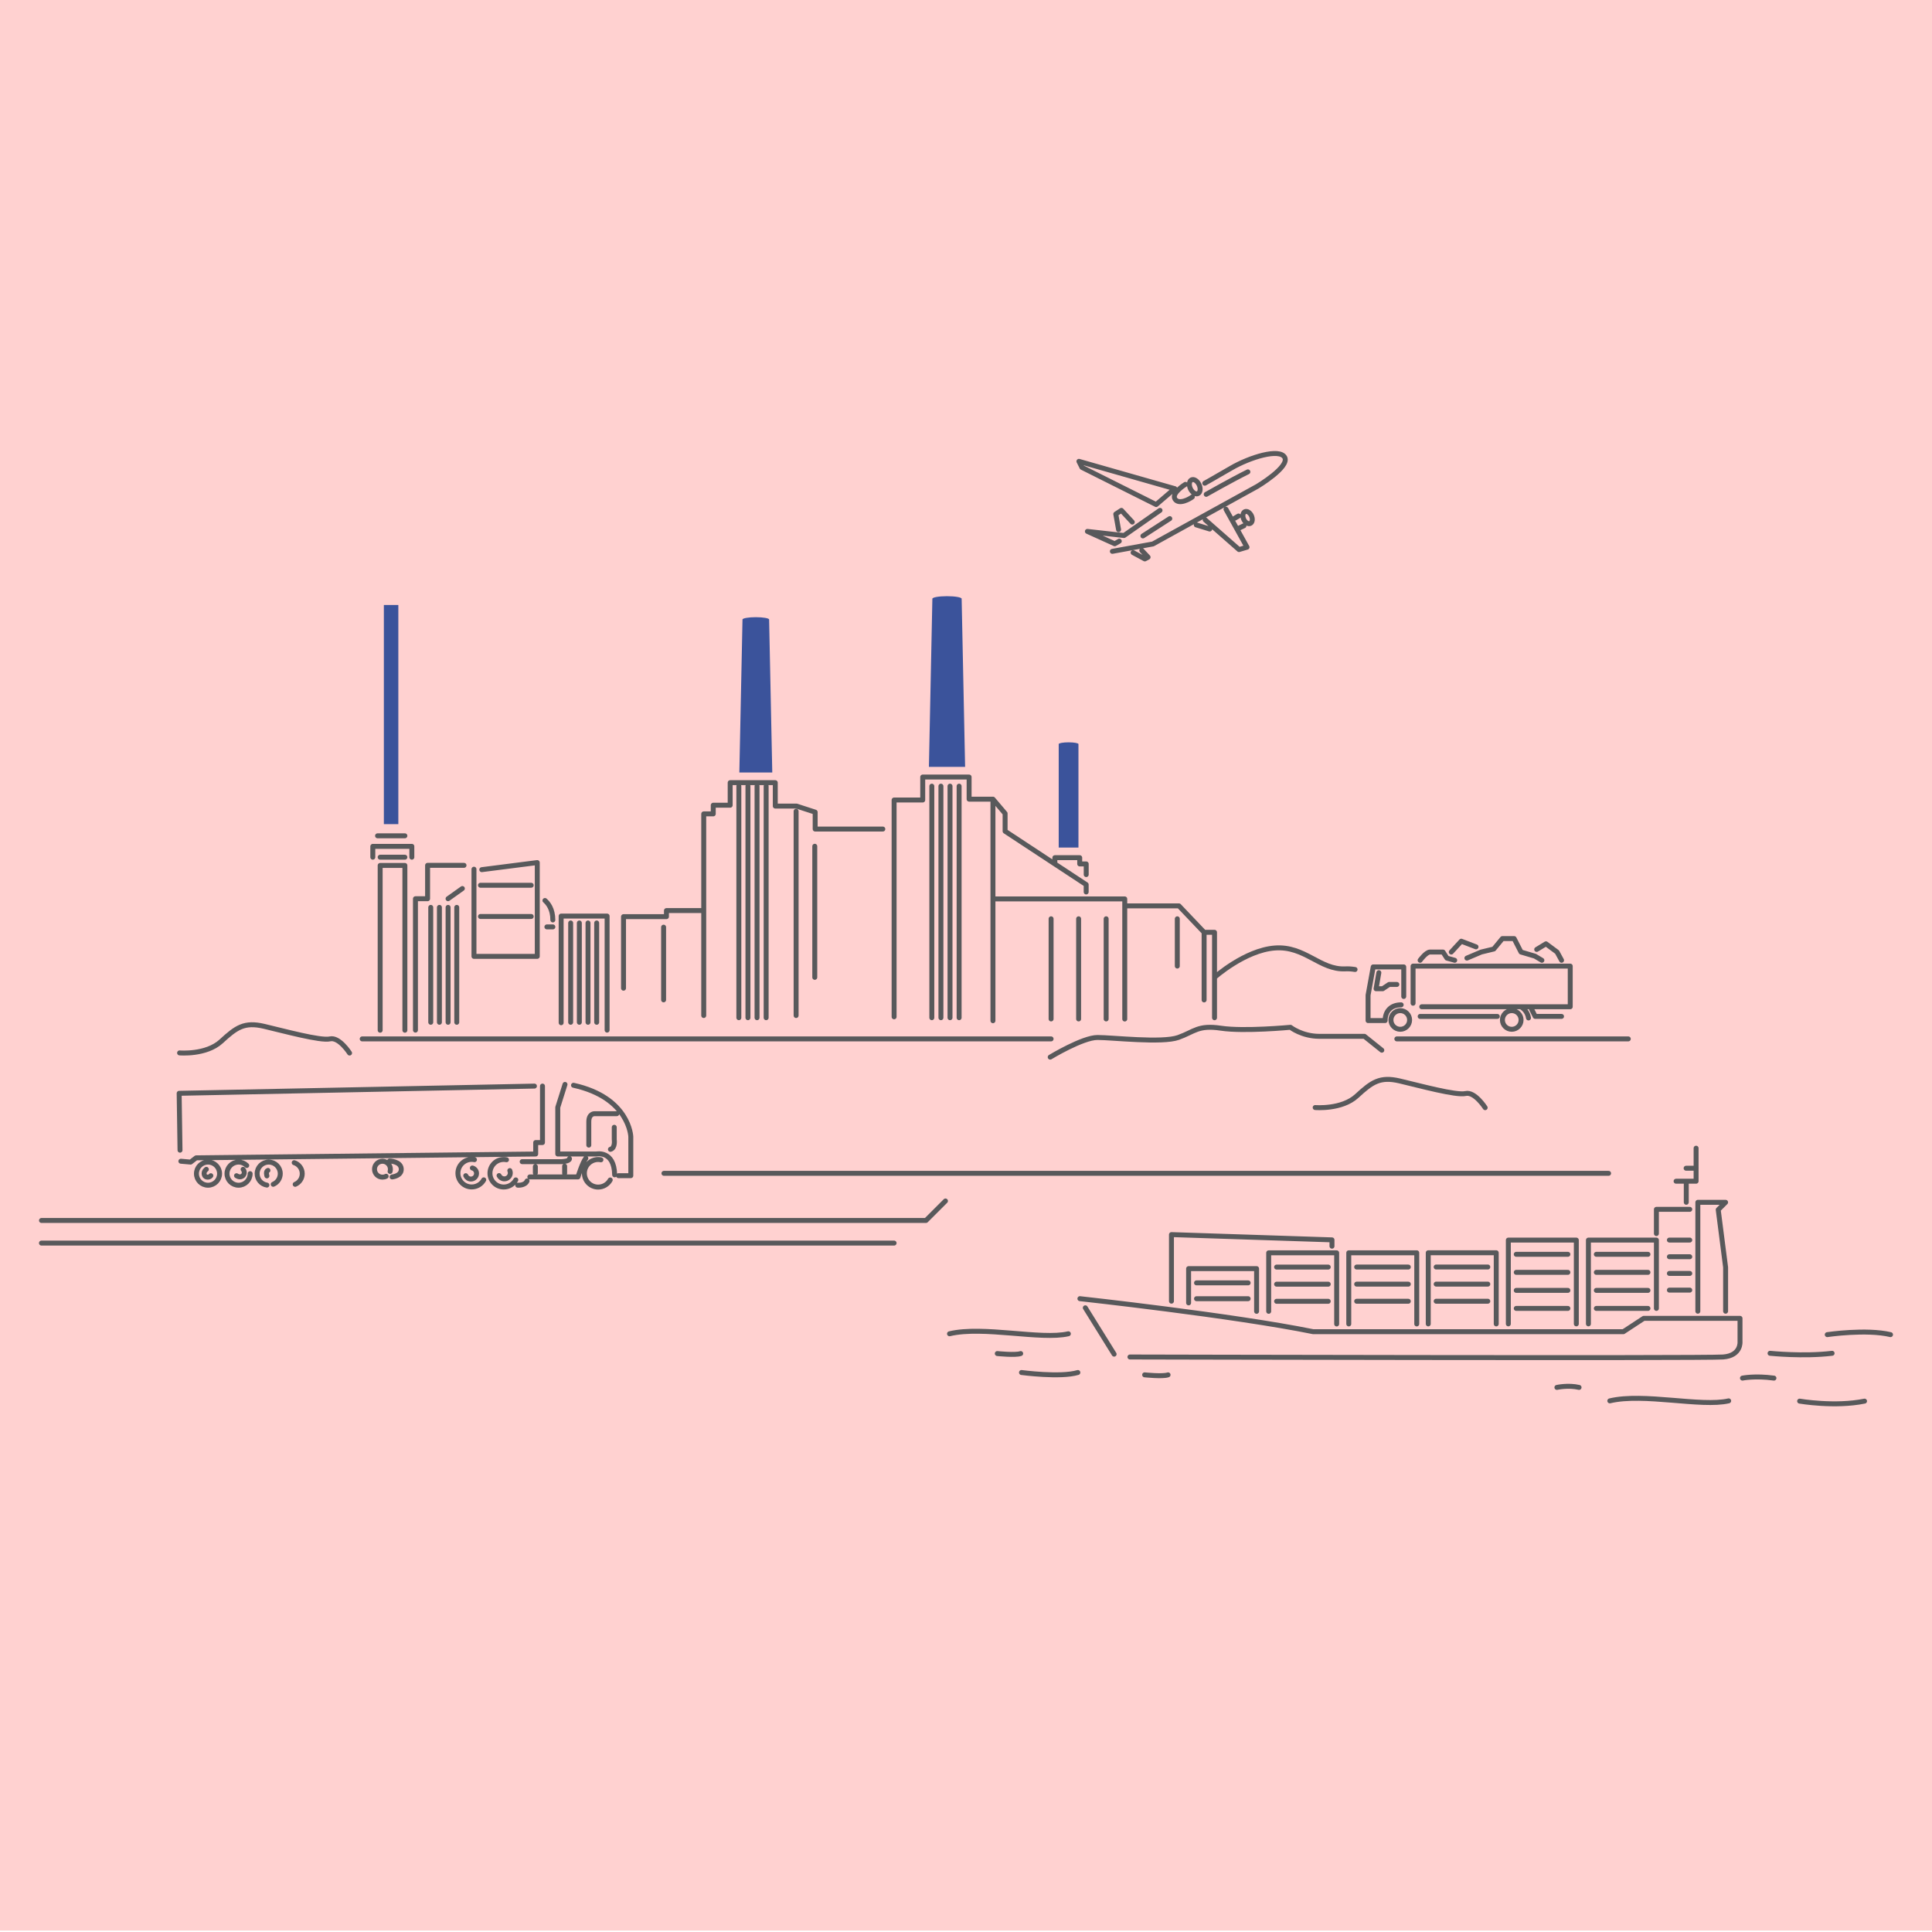 <?xml version="1.0" encoding="UTF-8"?>
<svg id="Layer_1" data-name="Layer 1" xmlns="http://www.w3.org/2000/svg" xmlns:xlink="http://www.w3.org/1999/xlink" viewBox="0 0 586 586">
  <defs>
    <style>
      .cls-1 {
        fill: #ffd1d0;
      }

      .cls-2 {
        clip-path: url(#clippath-1);
      }

      .cls-3 {
        stroke: #58595b;
        stroke-linecap: round;
        stroke-linejoin: round;
        stroke-width: 1.5px;
      }

      .cls-3, .cls-4 {
        fill: none;
      }

      .cls-5 {
        clip-path: url(#clippath);
      }

      .cls-6 {
        fill: #3b539b;
      }
    </style>
    <clipPath id="clippath">
      <rect class="cls-4" x="-20" y="-20" width="626" height="626"/>
    </clipPath>
    <clipPath id="clippath-1">
      <rect class="cls-4" x="-20" y="-20" width="626" height="626"/>
    </clipPath>
  </defs>
  <rect class="cls-1" y="-.44" width="586" height="586"/>
  <g>
    <g class="cls-5">
      <path class="cls-6" d="m324.11,225.16c-1.65,0-2.99.24-2.99.53v31.39h5.99v-31.39c0-.29-1.34-.53-2.99-.53"/>
      <path class="cls-6" d="m287.24,180.83c-2.45,0-4.44.35-4.44.78l-1.05,50.99h10.98l-1.05-50.99c0-.43-1.99-.78-4.44-.78"/>
      <path class="cls-6" d="m229.25,187.2c-2.23,0-4.04.32-4.04.71l-.96,46.4h9.99l-.96-46.4c0-.39-1.81-.71-4.04-.71"/>
    </g>
    <polyline class="cls-6" points="116.43 249.97 116.43 183.5 120.82 183.5 120.82 249.97"/>
    <g class="cls-2">
      <path class="cls-3" d="m368.39,296.44s9.16-8.2,18.28-8.9c9.12-.7,13.68,6.71,21.39,6.33.96-.05,1.96.03,2.95.19m-209.73-12.84v22.05m-146.81,16.09s8.07.7,12.63-3.51c4.56-4.21,7.01-5.96,12.98-4.56,5.96,1.4,17.19,4.48,19.99,3.82,2.81-.66,5.96,4.29,5.96,4.29m292.88,16.53s8.07.7,12.63-3.51c4.56-4.21,7.01-5.96,12.98-4.56,5.96,1.4,17.19,4.48,19.99,3.82,2.81-.66,5.96,4.29,5.96,4.29m-131.93-15.33s9.82-5.96,14.34-5.96,19.6,1.75,24.51,0c4.91-1.75,5.96-3.86,12.98-2.81,7.01,1.05,21.04-.28,21.04-.28,0,0,3.51,2.74,8.77,2.74h13.68l5.26,4.21m4.56-3.43h70.2m-384.02,0h208.95m16.7-36.43v30.38m-8.35-30.38v30.38m-8.35-30.38v30.38m-71.68-52.38v39.76m-5.66-50.37v61.95m-28.02,0v-61.16h2.89v-2.63h5.13v-6.84h13.68v7.1h6.44l5.66,1.84v5.13h20.52m-54.32,24.73h-11.31v1.84h-13.02v21.7m130.83-37.69v-1.9h7.54v1.9h1.97v3.23m-28.28-22.88l3.68,4.34v5.39l24.59,16.18v2.24m35.77,12.23v20.52m-8.13-24.61v14.34m-15.94-18.26h16.44l7.63,8.02h3.16v25.91m-67.21-36.04h39.98v36.43m-108.77-70.63v70.23m-2.76-70.23v70.23m-2.76-70.23v70.23m-2.76-70.23v70.23m66.81-70.23v70.23m-2.76-70.23v70.23m-2.76-70.23v70.23m-2.76-70.23v70.23m18.54.92v-67.21h-7.23v-6.71h-14.07v6.97h-8.68v65.76"/>
      <path class="cls-3" d="m365.86,149.94s7.62-4.33,12.64-6.82m-31.84,19.44l8.15-5.26m21.11,2.83l1.38-.66m-2.76-2.3l1.12-.66m-12.82,2.7l4.08,1.25m-7.37-13.55s-4.34,2.63-3.16,4.47c1.18,1.84,4.54-.07,5.26-.66m-5.33-2.5l-29.07-8.29.92,1.84,22.51,11.27,5.64-4.83Zm-12.63,19.4l3.55,1.91.99-.53-1.91-2.04m-7.04-6.31l-.85-4.73,1.71-1.12,3.29,3.55m8.42-3.55l-10.92,7.63-11.11-1.25,8.29,3.75,1.38-.79m-2.1,3.09l12.3-2.24,31.7-17.49s9.8-5.85,8.29-8.75c-1.51-2.89-10.59-.07-16.24,3.22-5.66,3.29-8.02,4.6-8.02,4.6m.13,11.11l10.26,9.01,2.43-.72-6.38-11.51m7.72,1.98c.45.98.3,2.02-.35,2.32-.65.3-1.54-.26-1.99-1.24-.45-.98-.29-2.02.35-2.32.65-.3,1.54.26,1.99,1.24Zm-15.88-9.42c.53,1.15.38,2.36-.35,2.7-.73.33-1.74-.33-2.28-1.48-.53-1.15-.37-2.36.35-2.7.73-.34,1.75.33,2.28,1.48Z"/>
      <path class="cls-3" d="m135.9,272.59l4.34-3.09m25.64,11.64h1.81m-29.15-5.92v34.85m-2.63-34.85v34.85m-2.63-34.85v34.85m-2.63-34.85v34.85m50.33-30.12v30.12m-2.63-30.12v30.12m-2.63-30.12v30.12m-2.63-30.12v30.12m-27.36-32.09h15.39m-15.39-9.47h15.39m-17.36-4.87v26.44h19.2v-28.45l-16.83,2.15m24.07,46.43v-32.35h13.94v34.59m-58.13,0v-39.85h3.68v-10.13h11.05m306.95,24.72l-4.47-1.71-3.03,3.29m25.91-.79l2.81-1.71,3.37,2.5,1.36,2.5m-28.71-.66l4.34-1.84,3.81-.92,2.61-3.16h3.57l2.08,4.08,4.23,1.25,2.1,1.25m-36.94,0s1.82-2.5,3-2.5h3.95l1.18,1.84,2.37.66m-17.55,7.33h-2.34l-1.95,1.3h-2.01l.84-4.87m55.41,13.26h-7.99l-1.46-2.92m-.57,3.39c-.22-1.43-1.07-2.65-2.26-3.36m-39.46,3.97c0,1.56,1.27,2.83,2.83,2.83s2.83-1.27,2.83-2.83-1.27-2.83-2.83-2.83-2.83,1.27-2.83,2.83Zm33.81,0c0,1.56,1.27,2.83,2.83,2.83s2.83-1.27,2.83-2.83-1.27-2.83-2.83-2.83-2.83,1.27-2.83,2.83Zm-1.55-1.07h-23.4m-2.15-4v-11.26h47.67v12.33h-45.04m-6.24-.59c-3.12,0-4.87,1.95-4.87,4.78h-5.17v-7.7l1.56-8.58h9.26v8.97m-224.39,53.64h286.52m-475.32,14.3h268.28l5.91-5.91m-129.74-4.79s2.19.19,2.83-1.29m-16.59-3.93c.73.19,1.27.86,1.27,1.65,0,.94-.76,1.71-1.7,1.71-.7,0-1.31-.43-1.57-1.03m13.36-1.54c.09.22.15.46.15.71,0,1-.81,1.8-1.8,1.8-.71,0-1.32-.41-1.61-1m-70.42.1s-.45-1.42.32-1.67m-9.53,1.61s.84.64,1.67.19c.84-.45.84-1.54.32-2.12m-11.14,0s-.9.58-.64,1.61c.26,1.03,1.61.9,2,.32m25.28-3.95c1.41.45,2.44,1.78,2.44,3.34,0,1.45-.88,2.7-2.14,3.23m-8.58.23c-1.68-.26-2.96-1.71-2.96-3.47,0-1.94,1.57-3.51,3.51-3.51s3.51,1.57,3.51,3.51c0,1.45-.88,2.7-2.14,3.23m-7-3.23c0,1.94-1.57,3.51-3.51,3.51s-3.51-1.57-3.51-3.51,1.57-3.51,3.51-3.51c.97,0,1.85.39,2.48,1.03m-8.24,2.48c0,1.94-1.57,3.51-3.51,3.51s-3.51-1.57-3.51-3.51,1.57-3.51,3.51-3.51,3.51,1.57,3.51,3.51Zm51.56-3.83s3.35.06,3.54,2.32c.19,2.25-2.77,2.51-2.77,2.51m-1.81-.21c-.33.18-.71.27-1.12.27-1.33,0-2.41-1.08-2.41-2.41s1.08-2.41,2.41-2.41,2.41,1.08,2.41,2.41c0,.23-.03.46-.09.67m52.94-1.6v2.19m-8.88-2.06v1.93m-15.65,2.09c-.71,1.29-2.09,2.16-3.66,2.16-2.31,0-4.18-1.87-4.18-4.18s1.87-4.18,4.18-4.18c.29,0,.57.03.84.09m12.54,6.13c-.71,1.29-2.09,2.16-3.66,2.16-2.31,0-4.18-1.87-4.18-4.18s1.87-4.18,4.18-4.18c.29,0,.57.03.84.09m31.46,6.13c-.71,1.29-2.09,2.16-3.66,2.16-2.31,0-4.18-1.87-4.18-4.18s1.87-4.18,4.18-4.18c.29,0,.57.03.84.09m-21.57,5.19h14.61s1.35-4.38,2.38-5.66m-19.31,1.03h11.97s2.38-.07,2.38-.9m13.58-9.53v3.73s.39,2.57-1.16,2.96m1.93-10.81h-6.69s-1.8-.13-1.8,2.45v7.08m9.01,9.27h3.73v-11.84s-.39-11.84-17.38-15.58m-2.58-.26l-2.19,6.95v14.16h11.71s5.41-1.16,5.54,6.31m-24.33-26.91l-107.76,2.19.26,17.25m.26,3.35l2.96.26,1.67-1.29,102.99-1.16v-3.48h2.06v-17.12"/>
      <path class="cls-3" d="m12.57,377.04h258.62m257.32,40.96s3.77-.79,9.55,0m7.79,6.98s10.71,1.84,19.69,0m-93.31-4.16s3.45-.77,6.72,0m57.93-10.35s10.1,1.05,18.82,0m-245.87,5.83s11.84,1.58,17.1,0m-24.44-5.75s5.52.58,7.1,0m37.6,6.46s5.52.58,7.1,0m199.94-12.2s11.82-1.75,19.19,0m-85.14,20.09c10.22-2.46,27.76,1.93,36.05,0m-236.33-20.35c10.22-2.45,27.76,1.93,36.05,0m190.41-50.21h-3.04m-3.04,3.94h6.07v-10.02m-2.98,16.41v-5.86m-156.15,35.85v-20.19l48.69,1.6v1.92m102.34,13.32h6.18m-6.18-5.06h6.18m-6.18-5.06h6.18m-6.18-5.06h6.18m-10.12-1.97v-7.35h10.12m10.87,30.9v-13.32l-2.24-17.47,2.24-2.24h-8.42v33.03m-30.79-.85h15.66m-15.66-5.47h15.66m-15.66-5.47h15.66m-15.66-5.47h15.66m-18.06,21.1v-25.41h20.62v20.72m-42.51,0h15.66m-15.66-5.47h15.66m-15.66-5.47h15.66m-15.66-5.47h15.66m-18.06,21.1v-25.41h20.62v25.41m-42.51-6.87h15.66m-15.66-5.19h15.66m-15.66-5.19h15.66m-18.06,17.26v-21.58h20.62v21.58m-42.33-6.87h15.66m-15.66-5.19h15.66m-15.66-5.19h15.66m-18.06,17.26v-21.58h20.62v21.58m-42.51-6.87h15.66m-15.66-5.19h15.66m-15.66-5.19h15.66m-18.06,13.42v-17.74h20.62v21.58m-42.51-7.67h15.66m-15.66-4.8h15.66m-18.06,6.07v-10.39h20.62v12.95m-51.95-1.07l8.74,14.06m-10.38-16.83s46.67,5.11,70.75,10.02h94.09l6.18-4.05h29.2v7.03s.43,4.26-5.11,4.69c-5.54.43-179.93,0-179.93,0m-227.42-99.11v-49.98h7.5v49.98m-7.5-52.48h7.5m-8.29-6.49h8.29m-9.73,6.49v-3.29h11.84v3.29"/>
      <path class="cls-3" d="m165.29,273.13c.93.81,2.39,2.59,2.39,5.9"/>
    </g>
  </g>
</svg>